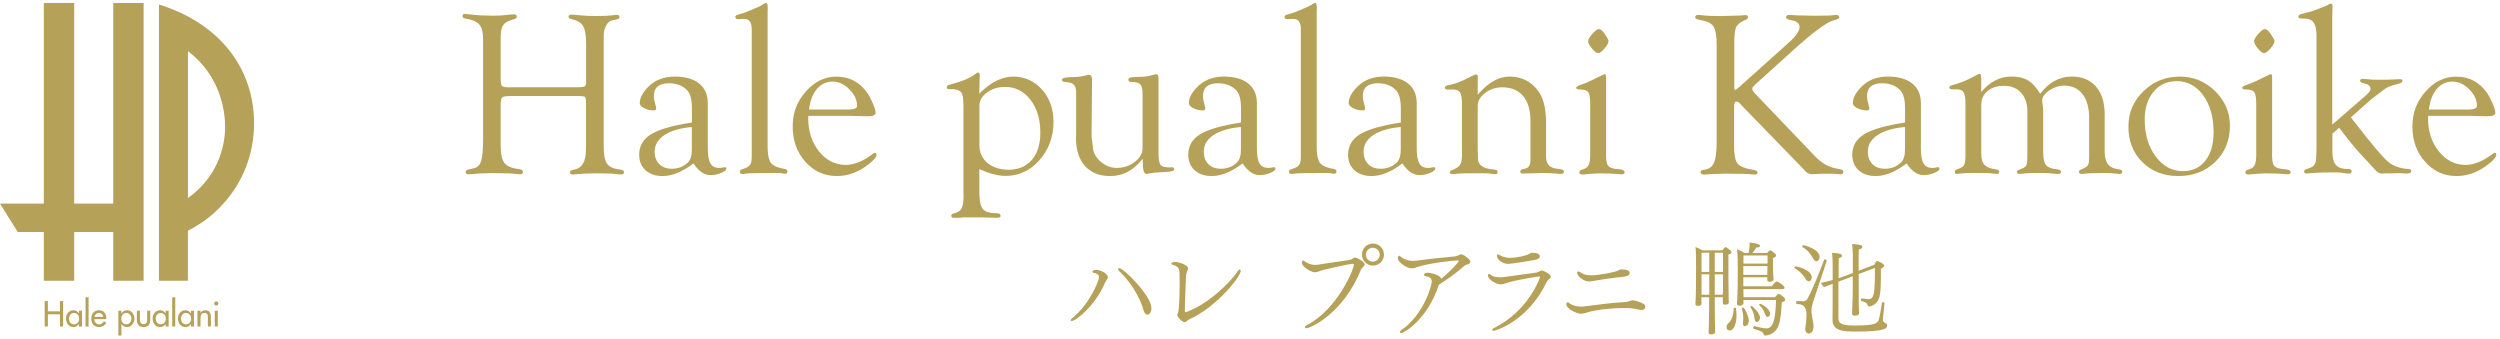 <svg width="384" height="52" viewBox="0 0 384 52" fill="none" xmlns="http://www.w3.org/2000/svg">
<g clip-path="url(#clip0_2695_8)">
<path d="M6.728 31.276V0.46H11.394V31.276H17.394V0.46H22.059V43.121H17.394V35.639H11.394V43.121H6.728V35.639H2.727L0 31.276H6.728Z" fill="#B5A158"/>
<path d="M24.42 43.121V0.693C33.885 3.638 39.022 10.619 39.022 18.934C39.022 23.669 37.292 27.939 34.406 31.171C32.214 33.65 30.132 34.751 28.863 35.445V43.121H24.42ZM28.867 30.423C33.31 27.249 34.579 22.747 34.579 19.455C34.579 17.09 33.885 11.661 28.867 7.853V30.423Z" fill="#B5A158"/>
<path d="M9.212 47.821V46.249H9.698V50.151H9.212V48.277H7.353V50.151H6.867V46.249H7.353V47.821H9.212Z" fill="#B5A158"/>
<path d="M12.594 50.151H12.128V49.774H12.118C11.93 50.047 11.642 50.236 11.295 50.236C10.556 50.236 10.14 49.621 10.14 48.926C10.14 48.232 10.576 47.657 11.28 47.657C11.637 47.657 11.925 47.846 12.118 48.133H12.128V47.732H12.594V50.151ZM12.153 48.941C12.153 48.47 11.87 48.074 11.364 48.074C10.859 48.074 10.601 48.49 10.601 48.941C10.601 49.393 10.873 49.819 11.364 49.819C11.855 49.819 12.153 49.417 12.153 48.941Z" fill="#B5A158"/>
<path d="M13.606 50.151H13.14V45.659H13.606V50.151Z" fill="#B5A158"/>
<path d="M14.488 49.016C14.493 49.432 14.77 49.819 15.216 49.819C15.573 49.819 15.762 49.636 15.94 49.348L16.332 49.571C16.104 49.993 15.683 50.236 15.207 50.236C14.468 50.236 14.017 49.675 14.017 48.961C14.017 48.247 14.413 47.657 15.197 47.657C15.98 47.657 16.332 48.227 16.332 48.946V49.021H14.488V49.016ZM15.866 48.669C15.806 48.307 15.573 48.064 15.197 48.064C14.82 48.064 14.567 48.322 14.508 48.669H15.866Z" fill="#B5A158"/>
<path d="M18.653 48.133H18.663C18.856 47.846 19.143 47.657 19.506 47.657C20.205 47.657 20.641 48.262 20.641 48.926C20.641 49.591 20.229 50.236 19.481 50.236C19.139 50.236 18.846 50.047 18.658 49.774H18.648V51.539H18.182V47.732H18.648V48.133H18.653ZM20.18 48.941C20.18 48.47 19.897 48.074 19.392 48.074C18.886 48.074 18.628 48.49 18.628 48.941C18.628 49.393 18.901 49.819 19.392 49.819C19.882 49.819 20.18 49.417 20.18 48.941Z" fill="#B5A158"/>
<path d="M21.489 47.732V49.071C21.489 49.457 21.589 49.8 22.05 49.8C22.511 49.8 22.61 49.457 22.61 49.071V47.732H23.076V49.125C23.076 49.79 22.764 50.236 22.05 50.236C21.336 50.236 21.023 49.785 21.023 49.125V47.732H21.489Z" fill="#B5A158"/>
<path d="M25.907 50.151H25.441V49.774H25.431C25.242 50.047 24.955 50.236 24.608 50.236C23.869 50.236 23.447 49.621 23.447 48.926C23.447 48.232 23.889 47.657 24.588 47.657C24.945 47.657 25.232 47.846 25.426 48.133H25.436V47.732H25.902V50.151H25.907ZM25.47 48.941C25.47 48.47 25.188 48.074 24.682 48.074C24.176 48.074 23.918 48.49 23.918 48.941C23.918 49.393 24.191 49.819 24.682 49.819C25.173 49.819 25.47 49.417 25.47 48.941Z" fill="#B5A158"/>
<path d="M26.918 50.151H26.452V45.659H26.918V50.151Z" fill="#B5A158"/>
<path d="M29.794 50.151H29.328V49.774H29.318C29.13 50.047 28.842 50.236 28.495 50.236C27.756 50.236 27.335 49.621 27.335 48.926C27.335 48.232 27.776 47.657 28.48 47.657C28.837 47.657 29.125 47.846 29.318 48.133H29.328V47.732H29.794V50.151ZM29.353 48.941C29.353 48.47 29.07 48.074 28.565 48.074C28.059 48.074 27.801 48.49 27.801 48.941C27.801 49.393 28.074 49.819 28.565 49.819C29.055 49.819 29.353 49.417 29.353 48.941Z" fill="#B5A158"/>
<path d="M30.796 48.054H30.806C30.95 47.796 31.242 47.657 31.535 47.657C32.219 47.657 32.393 48.118 32.393 48.708V50.151H31.927V48.763C31.927 48.351 31.867 48.069 31.396 48.069C30.796 48.069 30.796 48.594 30.796 49.036V50.146H30.33V47.727H30.796V48.054Z" fill="#B5A158"/>
<path d="M33.543 46.621C33.543 46.795 33.399 46.934 33.221 46.934C33.042 46.934 32.898 46.795 32.898 46.621C32.898 46.448 33.042 46.294 33.221 46.294C33.399 46.294 33.543 46.438 33.543 46.621ZM33.454 50.151H32.988V47.732H33.454V50.151Z" fill="#B5A158"/>
</g>
<g clip-path="url(#clip1_2695_8)">
<path d="M169.746 43.39C168.086 47.24 165.126 49.31 164.626 49.31C164.516 49.31 164.456 49.28 164.456 49.2C164.456 49.11 164.536 49 164.706 48.86C167.516 46.59 168.816 42.97 168.816 42.58C168.816 42.19 168.376 41.95 168.046 41.92C167.886 41.9 167.796 41.83 167.796 41.73C167.796 41.71 167.796 41.46 168.376 41.46C169.116 41.46 170.166 42.04 170.166 42.59C170.166 42.71 170.116 42.82 170.056 42.9C169.916 43.09 169.856 43.15 169.756 43.39H169.746ZM176.866 47.28C176.866 48.02 176.486 48.33 176.226 48.33C175.976 48.33 175.756 48.05 175.626 47.58C175.326 46.5 174.296 43.91 171.896 41.63C171.786 41.52 171.736 41.43 171.736 41.35C171.736 41.26 171.796 41.19 171.906 41.19C172.626 41.19 176.856 45.48 176.856 47.29L176.866 47.28Z" fill="#B5A158"/>
<path d="M182.896 48.94C182.696 49.03 182.456 49.14 182.296 49.32C182.186 49.43 182.066 49.49 181.936 49.49C181.606 49.49 180.826 48.71 180.826 48.36C180.826 48.23 180.916 48.14 180.966 48C181.196 47.04 181.196 43.66 181.196 43.46C181.196 43.01 181.196 42.55 181.176 42.13C181.176 41.22 180.986 40.92 180.216 40.7C180.086 40.67 179.916 40.62 179.916 40.51C179.916 40.34 180.186 40.23 180.496 40.23C181.186 40.23 182.486 40.76 182.486 41.2C182.486 41.28 182.456 41.36 182.426 41.44C182.226 41.85 182.176 42.24 182.156 42.65C182.096 44.58 181.986 47.18 181.986 47.68V47.74C181.986 47.8 181.986 47.86 182.016 47.91C182.036 47.94 182.066 47.96 182.096 47.96H182.126C185.356 46.85 188.806 43.62 190.136 41.63C190.226 41.47 190.356 41.41 190.436 41.41C190.516 41.41 190.576 41.47 190.576 41.6C190.576 42.46 187.016 46.99 182.886 48.95L182.896 48.94Z" fill="#B5A158"/>
<path d="M209.626 40.59C209.626 40.78 209.436 40.97 209.296 41.08C209.136 41.24 209.106 41.28 209.076 41.36C206.286 48.27 201.196 50.42 200.656 50.42C200.516 50.42 200.436 50.34 200.436 50.25C200.436 50.17 200.516 50.05 200.686 49.97C205.406 47.56 207.956 41.34 207.956 40.68C207.956 40.59 207.906 40.52 207.796 40.52C207.716 40.52 207.046 40.55 203.256 41.46C202.696 41.6 202.396 41.82 201.986 41.82C201.326 41.82 199.966 40.97 199.966 40.35C199.966 40.16 200.046 40.01 200.166 40.01C200.216 40.01 200.276 40.03 200.336 40.09C200.566 40.29 201.246 40.69 202.026 40.69C202.116 40.69 202.226 40.69 202.336 40.67C204.026 40.43 205.816 40.12 207.316 39.93C207.476 39.91 207.676 39.76 207.816 39.69C207.906 39.64 208.016 39.55 208.126 39.55C208.346 39.55 209.596 40.15 209.596 40.6L209.626 40.59ZM210.886 40.79C209.946 40.79 209.196 40.04 209.196 39.1C209.196 38.16 209.946 37.41 210.886 37.41C211.826 37.41 212.576 38.16 212.576 39.1C212.576 40.04 211.826 40.79 210.886 40.79ZM210.866 38.05C210.286 38.05 209.796 38.54 209.796 39.12C209.796 39.7 210.286 40.19 210.866 40.19C211.446 40.19 211.936 39.7 211.936 39.12C211.936 38.54 211.446 38.05 210.866 38.05Z" fill="#B5A158"/>
<path d="M225.856 40.2C225.856 40.45 225.496 40.61 225.246 40.66C225.156 40.68 225.056 40.72 224.946 40.82C223.456 42.09 222.826 42.56 221.016 43.73C221.016 43.75 220.996 43.76 220.996 43.78C219.206 49.16 215.626 51.16 215.226 51.16C215.096 51.16 215.026 51.08 215.026 50.99C215.026 50.91 215.086 50.82 215.216 50.72C218.666 48.4 219.916 43.86 219.916 43.26C219.916 42.66 219.476 42.51 219.106 42.46C218.906 42.43 218.726 42.35 218.726 42.22C218.726 41.89 219.276 41.89 219.326 41.89C219.576 41.89 221.176 42.16 221.366 42.81C222.946 41.54 224.066 40.26 224.066 40.08C224.066 40.02 223.976 40 223.846 40C223.156 40 219.426 40.45 217.826 40.97C217.526 41.06 217.246 41.22 216.866 41.22C216.036 41.22 214.706 40.26 214.706 39.65C214.706 39.49 214.796 39.27 214.936 39.27C214.966 39.27 214.996 39.29 215.026 39.32C215.496 39.76 216.206 40.07 217.046 40.07C217.206 40.07 217.376 40.05 217.546 40.04C219.706 39.74 222.246 39.51 223.516 39.38C223.716 39.36 223.816 39.3 223.936 39.26C224.066 39.2 224.276 39.06 224.426 39.06C224.846 39.08 225.856 39.87 225.856 40.19V40.2Z" fill="#B5A158"/>
<path d="M238.206 42.5C238.206 42.63 238.116 42.75 237.896 42.92C237.806 43 237.656 43.14 237.596 43.26C234.676 49.4 229.636 50.81 229.446 50.81C229.306 50.81 229.206 50.75 229.206 50.67C229.206 50.59 229.266 50.5 229.456 50.4C234.736 47.78 236.536 42.74 236.536 42.58C236.536 42.52 236.506 42.47 236.416 42.47C236.226 42.47 233.066 42.94 231.506 43.44C231.196 43.55 230.816 43.68 230.476 43.68C229.806 43.68 228.546 42.94 228.546 42.3C228.546 42.17 228.606 42.08 228.706 42.08C228.736 42.08 228.766 42.08 228.816 42.11C228.926 42.17 229.056 42.28 229.236 42.38C229.536 42.52 230.016 42.6 230.446 42.6C230.566 42.6 230.696 42.6 230.806 42.58C232.956 42.27 234.726 42.03 235.976 41.87C236.146 41.85 236.386 41.7 236.536 41.64C236.626 41.61 236.726 41.53 236.816 41.53C236.956 41.53 238.196 42.05 238.196 42.49L238.206 42.5ZM236.526 39.37C236.526 39.54 236.416 39.75 236.006 39.86C235.396 40.02 232.166 40.53 231.666 40.53C230.916 40.53 229.926 39.98 229.926 39.25C229.926 39.12 229.956 39.08 230.036 39.08C230.116 39.08 230.226 39.11 230.366 39.2C230.886 39.51 231.496 39.61 231.996 39.61C232.746 39.61 234.446 39.3 234.876 39C235.126 38.84 235.216 38.83 235.376 38.83C236.446 38.83 236.516 39.21 236.516 39.38L236.526 39.37Z" fill="#B5A158"/>
<path d="M252.716 47.11C252.716 47.11 252.716 47.61 252.156 47.61C251.936 47.61 251.636 47.55 251.296 47.47C250.986 47.39 250.526 47.31 249.226 47.31C247.796 47.31 245.166 47.56 243.866 47.97C243.476 48.09 243.176 48.19 242.846 48.19C242.216 48.19 240.586 47.45 240.586 46.72C240.586 46.56 240.676 46.42 240.806 46.42C240.836 46.42 240.866 46.44 240.916 46.47C240.996 46.52 241.056 46.6 241.246 46.71C241.706 46.96 242.296 47.1 242.856 47.1C242.986 47.1 243.106 47.1 243.236 47.08C245.466 46.8 247.526 46.5 249.726 46.39C249.886 46.37 250.116 46.3 250.276 46.25C250.406 46.2 250.606 46.13 250.746 46.13H250.776C251.266 46.13 252.316 46.54 252.566 46.76C252.656 46.85 252.726 46.98 252.726 47.12L252.716 47.11ZM250.326 41.95C250.326 42.42 249.616 42.5 248.936 42.56C248.746 42.58 247.356 42.7 244.676 43.16C244.456 43.19 244.266 43.24 244.066 43.24C243.206 43.24 242.246 42.35 242.246 41.91C242.246 41.79 242.306 41.69 242.436 41.69C242.516 41.69 242.626 41.74 242.766 41.83C243.156 42.1 243.546 42.29 244.346 42.29C245.676 42.29 248.156 41.76 248.416 41.62C248.776 41.4 248.836 41.38 249.046 41.38C250.316 41.38 250.326 41.82 250.326 41.96V41.95Z" fill="#B5A158"/>
<path d="M265.956 38.77C265.956 38.9 265.816 39.01 265.486 39.08V43.08C265.486 43.52 265.506 44.99 265.516 45.59C265.516 45.75 265.536 46.26 265.546 46.39V46.44C265.546 46.78 265.096 46.8 264.986 46.8C264.756 46.8 264.626 46.74 264.626 46.56V45.65H263.386V46.78C263.386 47.27 263.406 49.07 263.416 49.71C263.416 49.99 263.446 50.84 263.446 50.98C263.446 51.32 263.006 51.36 262.816 51.36C262.596 51.36 262.436 51.3 262.436 51.08V51.05C262.516 49.5 262.526 47.09 262.526 46.69V45.66H261.336V46.16C261.336 46.32 261.356 46.58 261.356 46.65C261.356 46.95 260.936 46.98 260.796 46.98C260.576 46.98 260.416 46.9 260.416 46.71V46.69C260.466 46.27 260.496 44.65 260.496 44.15C260.496 43.9 260.516 41.05 260.516 40.97C260.516 39.94 260.516 38.57 260.426 37.96C260.766 38.05 261.206 38.29 261.496 38.45H264.536C264.616 38.34 264.916 37.95 265.056 37.95C265.086 37.95 265.116 37.97 265.166 38C265.166 38 265.966 38.47 265.966 38.78L265.956 38.77ZM262.546 38.82H261.356V41.77H262.546V38.82ZM262.546 42.14H261.356V45.27H262.546V42.14ZM264.656 38.82H263.386V41.77H264.656V38.82ZM263.386 42.14V45.27H264.636C264.636 44.58 264.656 43.67 264.656 43.53V42.14H263.386ZM266.726 48.44C266.726 49.76 266.316 50.76 265.696 50.76C265.536 50.76 265.196 50.7 265.196 50.23C265.196 50 265.306 49.81 265.466 49.67C266.096 49.11 266.276 48.18 266.296 47.37C266.296 47.29 266.376 47.26 266.466 47.26C266.546 47.26 266.636 47.29 266.636 47.35C266.696 47.71 266.726 48.09 266.726 48.45V48.44ZM274.206 46.04C274.206 46.21 274.036 46.35 273.686 46.42C273.626 47.42 273.546 48.99 273.216 49.91C272.656 51.52 271.166 51.54 271.146 51.54C271.006 51.54 270.946 51.49 270.906 51.38C270.796 50.96 270.526 50.85 269.416 50.52C269.336 50.49 269.306 50.43 269.306 50.35C269.306 50.22 269.386 50.1 269.476 50.1H269.506C270.026 50.24 270.856 50.44 271.326 50.44C272.536 50.44 272.726 48.43 272.796 46.08H267.786L267.806 46.49C267.806 46.55 267.806 46.96 267.166 46.96C266.896 46.96 266.806 46.8 266.806 46.63V46.55C266.826 46.32 266.856 45.86 266.856 45.7C266.876 45.45 266.886 44.73 266.906 43.99C266.906 43.47 266.926 41.75 266.926 41.36C266.926 41.27 266.906 40.12 266.906 40.01C266.886 39.43 266.906 38.87 266.796 38.3C267.126 38.38 267.576 38.63 267.926 38.85H268.586C268.746 38.14 268.746 37.44 268.746 37.44C268.746 37.38 268.746 37.3 268.726 37.24C270.156 37.41 270.356 37.63 270.356 37.77C270.356 37.9 270.186 38.01 269.886 38.01H269.776C269.576 38.37 269.366 38.62 269.166 38.86H271.426C271.706 38.53 271.806 38.45 271.896 38.45C272.056 38.45 272.816 38.97 272.816 39.25C272.816 39.44 272.576 39.56 272.326 39.63V41.02C272.326 41.83 272.416 42.88 272.416 42.88V42.9C272.416 42.96 272.396 43.28 271.786 43.28C271.566 43.28 271.456 43.19 271.456 43.01V42.59H267.776V43.97H272.136C272.686 43.3 272.806 43.23 272.906 43.23C273.066 43.23 274.116 43.86 274.116 44.19C274.116 44.3 274.026 44.41 273.786 44.41H267.786L267.806 45.65H272.636C272.726 45.54 273.126 45.1 273.196 45.1C273.266 45.1 274.216 45.68 274.216 46.04H274.206ZM268.026 50.1C267.806 50.1 267.716 49.93 267.716 49.69V49.6C267.746 49.35 267.766 49.1 267.766 48.86C267.766 48.36 267.686 47.9 267.546 47.39V47.37C267.546 47.29 267.636 47.24 267.736 47.24C268.006 47.24 268.626 48.68 268.626 49.31C268.626 49.54 268.426 50.09 268.036 50.09L268.026 50.1ZM267.776 40.87V42.22H271.456C271.456 41.97 271.476 41.69 271.476 41.47V40.87H267.776ZM267.796 39.24V40.49H271.496V39.24H267.796ZM270.336 48.8C270.336 49.16 270.086 49.46 269.846 49.46C269.656 49.46 269.546 49.27 269.516 49.02C269.426 48.27 269.246 47.73 268.876 47.19C268.856 47.17 268.856 47.16 268.856 47.14C268.856 47.06 268.946 46.98 269.046 46.98C269.106 46.98 270.326 48 270.326 48.8H270.336ZM271.886 48.16C271.886 48.55 271.646 48.68 271.506 48.68C271.366 48.68 271.236 48.55 271.176 48.37C270.936 47.73 270.686 47.3 270.236 46.88C270.216 46.86 270.206 46.85 270.206 46.82C270.206 46.76 270.316 46.66 270.406 46.66C270.456 46.66 271.876 47.38 271.876 48.16H271.886Z" fill="#B5A158"/>
<path d="M278.276 42.55C278.276 43.08 277.976 43.21 277.826 43.21C277.676 43.21 277.496 43.1 277.366 42.88C277.036 42.32 276.486 41.66 275.686 41.22C275.636 41.19 275.626 41.16 275.626 41.13C275.626 41.02 275.746 40.91 275.866 40.91C275.986 40.91 278.276 41.44 278.276 42.55ZM278.846 45.31C278.246 47.1 278.246 47.3 278.246 47.64C278.246 47.81 278.246 47.98 278.276 48.2C278.336 48.69 278.446 49.17 278.526 49.67C278.546 49.81 278.556 49.95 278.556 50.11C278.556 51.16 277.926 51.24 277.816 51.24C277.516 51.24 277.286 50.94 277.286 50.53C277.286 50.47 277.286 50.42 277.306 50.36C277.366 49.92 277.476 49.07 277.476 48.39V48.27C277.476 46.95 276.766 46.7 276.016 46.7C275.936 46.7 275.876 46.57 275.876 46.46C275.876 46.35 275.926 46.24 276.036 46.24H276.056C276.396 46.26 276.686 46.27 277.026 46.27C277.276 46.27 277.496 46.13 277.606 45.93C278.126 45.04 279.266 42.42 280.176 39.93C280.206 39.87 280.256 39.84 280.316 39.84C280.446 39.84 280.586 39.93 280.586 40.06C280.586 40.06 279.426 43.62 278.846 45.31ZM279.486 39.46C279.486 39.87 279.246 40.13 279.016 40.13C278.846 40.13 278.656 40.01 278.496 39.71C278.086 38.96 277.646 38.42 276.886 37.97C276.836 37.94 276.826 37.91 276.826 37.88C276.826 37.77 276.946 37.66 277.056 37.66C277.076 37.66 279.486 38.24 279.486 39.46ZM285.096 50.93C283.046 50.93 281.476 50.82 281.476 49.11V49.03C281.496 48.62 281.496 45.83 281.496 43.59C280.976 43.78 280.496 43.95 280.166 44.09C279.976 43.93 279.756 43.64 279.706 43.45C280.256 43.34 280.886 43.18 281.496 43.01V40.64C281.496 40.06 281.466 39.23 281.386 38.84C282.306 38.87 282.936 38.97 282.936 39.3C282.936 39.42 282.776 39.57 282.436 39.64C282.416 39.8 282.416 41.13 282.416 42.73C282.836 42.59 283.216 42.46 283.496 42.35L284.596 41.93V39.28C284.596 39.14 284.576 38.1 284.476 37.48C285.646 37.57 286.056 37.61 286.056 37.94C286.056 38.1 285.866 38.25 285.506 38.33C285.486 38.53 285.486 40.1 285.486 41.59L287.886 40.67C287.996 40.5 288.086 40.28 288.216 40.14C288.246 40.09 288.276 40.08 288.306 40.08C288.416 40.08 289.406 40.49 289.406 40.8C289.406 40.96 289.246 41.11 288.906 41.26C288.906 44.17 288.886 44.66 288.686 45.58C288.466 46.62 287.526 47.07 287.086 47.07C286.966 47.07 286.916 46.99 286.866 46.85C286.736 46.51 286.536 46.43 285.906 46.22C285.856 46.2 285.826 46.14 285.826 46.06C285.826 45.95 285.876 45.82 285.966 45.82H285.986C286.836 45.96 286.876 45.96 286.926 45.96H286.956C287.896 45.96 287.986 45.1 287.986 41.15L285.496 42.09V44.38C285.496 46.61 285.516 47.03 285.516 47.15C285.516 47.31 285.546 47.89 285.546 48.07C285.546 48.38 285.296 48.49 284.886 48.49C284.636 48.49 284.476 48.38 284.476 48.15C284.476 48.1 284.506 47.44 284.506 47.34C284.556 46.38 284.586 44.85 284.586 44.33V42.43L283.596 42.81C283.286 42.94 282.846 43.09 282.386 43.25V48.87C282.386 49.78 282.986 50 285.086 50C287.746 50 288.366 49.69 288.546 49.2C288.776 48.57 288.966 47.08 289.066 46.52C289.086 46.44 289.156 46.4 289.236 46.4C289.346 46.4 289.456 46.46 289.456 46.57V46.59C289.226 48.81 289.206 49.08 289.206 49.13C289.206 49.29 289.286 49.44 289.406 49.51C289.716 49.67 289.866 49.75 289.866 50.01C289.866 50.43 289.536 50.93 285.086 50.93H285.096Z" fill="#B5A158"/>
<path d="M78.406 13.4H88.826C89.346 13.4 89.676 13.35 89.816 13.26C89.956 13.17 90.026 12.95 90.026 12.62V6.58C90.026 5.36 89.866 4.5 89.556 3.99C89.246 3.48 88.666 3.13 87.836 2.95C87.486 2.88 87.316 2.74 87.326 2.54C87.336 2.34 87.486 2.25 87.766 2.25C88.016 2.25 88.416 2.28 88.966 2.34C89.746 2.42 90.566 2.46 91.436 2.46C92.696 2.46 93.576 2.42 94.086 2.35C94.406 2.3 94.626 2.28 94.736 2.28C95.016 2.28 95.156 2.4 95.156 2.62C95.156 2.8 95.016 2.92 94.736 2.98L94.016 3.14C93.646 3.21 93.346 3.47 93.096 3.93C92.846 4.38 92.726 4.9 92.726 5.49V22.56C92.726 23.82 92.906 24.69 93.256 25.17C93.606 25.65 94.286 25.95 95.286 26.05C95.646 26.1 95.836 26.21 95.846 26.39C95.866 26.67 95.706 26.8 95.356 26.8C95.116 26.8 94.816 26.77 94.436 26.71C94.156 26.66 93.566 26.64 92.666 26.64L91.356 26.62L90.036 26.66C89.826 26.66 89.546 26.68 89.186 26.71C88.456 26.77 88.046 26.8 87.966 26.8C87.676 26.81 87.526 26.7 87.546 26.46C87.556 26.25 87.756 26.12 88.146 26.06C89.386 25.85 89.996 24.84 89.996 23.04L90.016 22.35V15.86C90.016 15.31 89.966 14.98 89.856 14.89C89.746 14.8 89.396 14.75 88.796 14.75H78.406C77.736 14.75 77.316 14.82 77.156 14.95C76.996 15.09 76.906 15.43 76.906 15.98V22.46C76.906 23.68 77.096 24.54 77.486 25.04C77.876 25.53 78.596 25.84 79.656 25.96C80.096 26.01 80.316 26.16 80.326 26.41C80.336 26.65 80.166 26.77 79.816 26.77C79.666 26.77 79.376 26.74 78.946 26.69C78.626 26.64 77.926 26.61 76.826 26.61L75.346 26.59L74.186 26.63C73.896 26.63 73.526 26.65 73.076 26.69C72.466 26.74 72.096 26.77 71.966 26.77C71.676 26.77 71.526 26.66 71.526 26.44C71.526 26.23 71.676 26.1 71.986 26.03L72.866 25.82C73.386 25.7 73.736 25.31 73.926 24.65C74.116 23.99 74.206 22.83 74.206 21.18V6.01C74.206 4.98 74.016 4.24 73.626 3.78C73.236 3.32 72.546 3.01 71.546 2.86C71.206 2.81 71.036 2.69 71.036 2.48C71.036 2.24 71.186 2.12 71.496 2.14C71.716 2.15 72.076 2.19 72.556 2.25C73.476 2.36 74.556 2.41 75.786 2.41C76.626 2.41 77.406 2.36 78.136 2.27C78.456 2.22 78.696 2.2 78.876 2.2C79.216 2.2 79.386 2.32 79.386 2.56C79.386 2.74 79.226 2.88 78.906 2.96C78.116 3.16 77.586 3.45 77.316 3.82C77.046 4.19 76.906 4.82 76.906 5.69V12.02C76.906 12.69 76.976 13.09 77.106 13.22C77.236 13.35 77.676 13.42 78.406 13.42V13.4Z" fill="#B5A158"/>
<path d="M106.276 18.81V16.63C106.276 15.28 106.026 14.35 105.516 13.84C104.836 13.14 103.916 12.79 102.766 12.79C101.216 12.79 100.436 13.44 100.436 14.75C100.436 15.13 100.516 15.58 100.666 16.08C100.736 16.29 100.776 16.48 100.786 16.64C100.796 16.85 100.676 16.96 100.436 16.96C99.886 16.96 99.386 16.84 98.936 16.61C98.486 16.37 98.266 16.12 98.266 15.83C98.266 15.1 98.656 14.32 99.446 13.47C100.506 12.33 101.916 11.76 103.666 11.76C105.266 11.76 106.506 12.12 107.396 12.83C108.276 13.54 108.716 14.54 108.716 15.84V22.75C108.716 23.84 108.846 24.62 109.116 25.09C109.376 25.55 109.826 25.79 110.446 25.79C110.626 25.79 110.766 25.79 110.866 25.76C111.076 25.71 111.216 25.68 111.286 25.68C111.486 25.67 111.576 25.75 111.566 25.93C111.556 26.14 111.276 26.36 110.736 26.57C110.196 26.79 109.666 26.9 109.146 26.9C108.176 26.9 107.306 26.3 106.526 25.1C104.826 26.39 103.246 27.04 101.786 27.04C100.686 27.04 99.806 26.74 99.156 26.15C98.506 25.56 98.176 24.76 98.176 23.76C98.176 22.41 98.796 21.36 100.026 20.61C101.256 19.86 103.346 19.27 106.276 18.82V18.81ZM106.276 19.51C104.446 19.67 103.036 20.09 102.046 20.75C101.056 21.41 100.556 22.26 100.556 23.29C100.556 24.1 100.796 24.74 101.266 25.21C101.736 25.68 102.376 25.92 103.186 25.92C104.166 25.92 104.996 25.6 105.656 24.96C106.066 24.55 106.266 23.9 106.266 23.01V19.51H106.276Z" fill="#B5A158"/>
<path d="M117.906 1.79V22.52C117.906 23.49 118.016 24.23 118.246 24.75C118.506 25.34 119.236 25.73 120.436 25.93C120.766 25.99 120.936 26.11 120.946 26.29C120.956 26.55 120.836 26.69 120.576 26.69C120.466 26.69 120.316 26.67 120.116 26.62C119.936 26.58 119.676 26.57 119.316 26.57L117.776 26.59H116.856C115.736 26.59 115.046 26.61 114.786 26.64C114.406 26.7 114.186 26.73 114.116 26.73C113.806 26.73 113.646 26.61 113.636 26.38C113.626 26.18 113.786 26.04 114.126 25.95C114.656 25.8 115.016 25.59 115.196 25.34C115.376 25.09 115.466 24.68 115.466 24.11V4.52C115.466 3.44 115.086 2.9 114.336 2.9L113.456 2.94C113.336 2.94 113.236 2.93 113.156 2.9C113.016 2.84 112.946 2.74 112.946 2.61C112.946 2.44 113.096 2.31 113.406 2.23C113.806 2.14 114.176 2.02 114.506 1.89L115.586 1.45C116.416 1.12 116.986 0.84 117.306 0.6C117.446 0.51 117.566 0.46 117.656 0.46C117.836 0.45 117.926 0.71 117.926 1.24L117.906 1.79Z" fill="#B5A158"/>
<path d="M124.166 17.799L124.146 18.189C124.146 20.2 124.706 21.89 125.816 23.27C126.926 24.64 128.296 25.329 129.926 25.329C131.206 25.329 132.606 24.75 134.116 23.599C134.206 23.529 134.296 23.489 134.386 23.48C134.546 23.47 134.636 23.559 134.636 23.759C134.636 24.11 134.226 24.61 133.396 25.25C131.866 26.439 130.246 27.04 128.536 27.04C126.616 27.04 125.006 26.309 123.706 24.849C122.406 23.39 121.756 21.59 121.756 19.439C121.756 17.29 122.426 15.6 123.766 14.069C125.106 12.54 126.676 11.77 128.476 11.77C130.446 11.77 132.016 12.589 133.186 14.229C133.466 14.63 133.756 15.169 134.056 15.85C134.346 16.529 134.496 17.009 134.496 17.279C134.496 17.669 134.116 17.86 133.346 17.86L132.036 17.84L130.836 17.799H124.146H124.166ZM124.266 16.829H130.256C131.186 16.829 131.646 16.64 131.646 16.27C131.646 15.35 131.246 14.499 130.456 13.71C129.666 12.919 128.796 12.53 127.866 12.53C126.936 12.53 126.096 12.919 125.456 13.69C124.816 14.46 124.416 15.509 124.266 16.84V16.829Z" fill="#B5A158"/>
<path d="M150.436 14.37C152.176 12.63 153.906 11.76 155.626 11.76C157.346 11.76 158.866 12.43 160.046 13.75C161.226 15.08 161.816 16.74 161.816 18.72C161.816 21.01 161.096 22.97 159.666 24.59C158.226 26.21 156.496 27.02 154.456 27.02C153.316 27.02 151.976 26.67 150.426 25.98V29.53C150.426 30.82 150.606 31.69 150.976 32.12C151.336 32.55 152.066 32.76 153.146 32.76C153.506 32.76 153.696 32.89 153.696 33.14C153.696 33.35 153.526 33.45 153.206 33.45L152.306 33.43L150.626 33.39H148.026L147.336 33.45H146.506L146.276 33.43C146.166 33.38 146.116 33.28 146.116 33.14C146.116 32.95 146.266 32.82 146.576 32.76C147.116 32.65 147.486 32.4 147.696 32.01C147.906 31.62 148.006 30.97 148.006 30.06L147.986 29.39V16.21L147.946 15.47C147.946 14.8 147.816 14.34 147.546 14.08C147.276 13.82 146.796 13.69 146.086 13.69H145.786C145.676 13.69 145.596 13.68 145.536 13.65C145.456 13.6 145.416 13.52 145.416 13.41C145.416 13.22 145.566 13.08 145.856 13.01C147.826 12.49 149.166 11.93 149.896 11.31C150.036 11.19 150.146 11.13 150.216 11.13C150.406 11.13 150.496 11.3 150.496 11.62L150.476 11.96L150.406 14.34L150.436 14.37ZM150.436 16.25V22.27C150.436 23.42 150.846 24.34 151.666 25.03C152.486 25.72 153.586 26.07 154.946 26.07C156.446 26.07 157.636 25.56 158.496 24.55C159.356 23.54 159.796 22.16 159.796 20.41C159.796 18.33 159.286 16.63 158.276 15.32C157.266 14.01 155.966 13.35 154.366 13.35C153.296 13.35 152.376 13.64 151.596 14.21C150.816 14.78 150.436 15.46 150.436 16.25Z" fill="#B5A158"/>
<path d="M175.506 24.39C174.136 26.16 172.476 27.04 170.526 27.04C168.876 27.04 167.596 26.53 166.666 25.51C165.746 24.49 165.276 23.07 165.276 21.25L165.296 20.08V14.24C165.296 13.64 165.176 13.22 164.926 12.99C164.676 12.75 164.216 12.62 163.546 12.58C163.256 12.56 163.106 12.44 163.126 12.22C163.136 12.01 163.496 11.89 164.216 11.86L165.556 11.81C165.846 11.79 166.286 11.7 166.876 11.56C167.036 11.51 167.166 11.49 167.266 11.49C167.586 11.49 167.736 11.77 167.736 12.32V12.58L167.666 20.47V21.04L167.946 23.18C168.196 23.93 168.656 24.56 169.326 25.05C169.996 25.54 170.726 25.79 171.516 25.79C172.556 25.79 173.476 25.49 174.286 24.88C175.096 24.27 175.496 23.57 175.496 22.79V14.35C175.496 13.68 175.386 13.22 175.156 12.97C174.926 12.72 174.496 12.6 173.876 12.6C173.496 12.6 173.316 12.49 173.316 12.27C173.316 12.01 173.526 11.87 173.956 11.86L174.536 11.82L175.776 11.77C176.176 11.75 176.636 11.65 177.156 11.49C177.316 11.44 177.466 11.41 177.576 11.4C177.826 11.39 177.946 11.6 177.946 12.03V23.49C177.946 24.4 178.046 24.99 178.236 25.28C178.426 25.57 178.826 25.71 179.426 25.71H179.706L179.956 25.69C180.216 25.69 180.346 25.78 180.366 25.96C180.376 26.21 180.036 26.36 179.346 26.39L178.236 26.46C177.466 26.5 176.976 26.54 176.756 26.6C176.476 26.67 176.256 26.71 176.106 26.71C175.726 26.71 175.536 26.16 175.536 25.05L175.516 24.37L175.506 24.39Z" fill="#B5A158"/>
<path d="M190.617 18.81V16.63C190.617 15.28 190.367 14.35 189.857 13.84C189.177 13.14 188.257 12.79 187.107 12.79C185.557 12.79 184.777 13.44 184.777 14.75C184.777 15.13 184.857 15.58 185.007 16.08C185.077 16.29 185.117 16.48 185.127 16.64C185.137 16.85 185.017 16.96 184.777 16.96C184.227 16.96 183.727 16.84 183.277 16.61C182.827 16.37 182.607 16.12 182.607 15.83C182.607 15.1 182.997 14.32 183.787 13.47C184.847 12.33 186.257 11.76 188.007 11.76C189.607 11.76 190.847 12.12 191.737 12.83C192.617 13.54 193.057 14.54 193.057 15.84V22.75C193.057 23.84 193.187 24.62 193.457 25.09C193.717 25.55 194.167 25.79 194.787 25.79C194.967 25.79 195.107 25.79 195.207 25.76C195.417 25.71 195.557 25.68 195.627 25.68C195.827 25.67 195.917 25.75 195.907 25.93C195.897 26.14 195.617 26.36 195.077 26.57C194.537 26.79 194.007 26.9 193.487 26.9C192.517 26.9 191.647 26.3 190.867 25.1C189.167 26.39 187.587 27.04 186.127 27.04C185.027 27.04 184.147 26.74 183.497 26.15C182.847 25.56 182.517 24.76 182.517 23.76C182.517 22.41 183.137 21.36 184.367 20.61C185.597 19.86 187.687 19.27 190.617 18.82V18.81ZM190.617 19.51C188.787 19.67 187.377 20.09 186.387 20.75C185.397 21.41 184.897 22.26 184.897 23.29C184.897 24.1 185.137 24.74 185.607 25.21C186.077 25.68 186.717 25.92 187.527 25.92C188.507 25.92 189.337 25.6 189.997 24.96C190.407 24.55 190.607 23.9 190.607 23.01V19.51H190.617Z" fill="#B5A158"/>
<path d="M202.246 1.79V22.52C202.246 23.49 202.356 24.23 202.586 24.75C202.846 25.34 203.576 25.73 204.776 25.93C205.106 25.99 205.276 26.11 205.286 26.29C205.296 26.55 205.176 26.69 204.916 26.69C204.806 26.69 204.656 26.67 204.456 26.62C204.276 26.58 204.016 26.57 203.656 26.57L202.116 26.59H201.196C200.076 26.59 199.386 26.61 199.126 26.64C198.746 26.7 198.526 26.73 198.456 26.73C198.146 26.73 197.986 26.61 197.976 26.38C197.966 26.18 198.126 26.04 198.466 25.95C198.996 25.8 199.356 25.59 199.536 25.34C199.716 25.09 199.806 24.68 199.806 24.11V4.52C199.806 3.44 199.426 2.9 198.676 2.9L197.796 2.94C197.676 2.94 197.576 2.93 197.496 2.9C197.356 2.84 197.286 2.74 197.286 2.61C197.286 2.44 197.436 2.31 197.746 2.23C198.146 2.14 198.516 2.02 198.846 1.89L199.926 1.45C200.756 1.12 201.326 0.84 201.646 0.6C201.786 0.51 201.906 0.46 201.996 0.46C202.176 0.45 202.266 0.71 202.266 1.24L202.246 1.79Z" fill="#B5A158"/>
<path d="M215.166 18.81V16.63C215.166 15.28 214.916 14.35 214.406 13.84C213.726 13.14 212.806 12.79 211.656 12.79C210.106 12.79 209.326 13.44 209.326 14.75C209.326 15.13 209.406 15.58 209.556 16.08C209.626 16.29 209.666 16.48 209.676 16.64C209.686 16.85 209.566 16.96 209.326 16.96C208.776 16.96 208.276 16.84 207.826 16.61C207.376 16.37 207.156 16.12 207.156 15.83C207.156 15.1 207.546 14.32 208.336 13.47C209.396 12.33 210.806 11.76 212.556 11.76C214.156 11.76 215.396 12.12 216.286 12.83C217.166 13.54 217.606 14.54 217.606 15.84V22.75C217.606 23.84 217.736 24.62 218.006 25.09C218.266 25.55 218.716 25.79 219.336 25.79C219.516 25.79 219.656 25.79 219.756 25.76C219.966 25.71 220.106 25.68 220.176 25.68C220.376 25.67 220.466 25.75 220.456 25.93C220.446 26.14 220.166 26.36 219.626 26.57C219.086 26.79 218.556 26.9 218.036 26.9C217.066 26.9 216.196 26.3 215.416 25.1C213.716 26.39 212.136 27.04 210.676 27.04C209.576 27.04 208.696 26.74 208.046 26.15C207.396 25.56 207.066 24.76 207.066 23.76C207.066 22.41 207.686 21.36 208.916 20.61C210.146 19.86 212.236 19.27 215.166 18.82V18.81ZM215.166 19.51C213.336 19.67 211.926 20.09 210.936 20.75C209.946 21.41 209.446 22.26 209.446 23.29C209.446 24.1 209.686 24.74 210.156 25.21C210.626 25.68 211.266 25.92 212.076 25.92C213.056 25.92 213.886 25.6 214.546 24.96C214.956 24.55 215.156 23.9 215.156 23.01V19.51H215.166Z" fill="#B5A158"/>
<path d="M226.966 14.57C228.546 12.7 230.176 11.76 231.876 11.76C233.756 11.76 235.246 12.53 236.346 14.08C237.096 15.14 237.476 16.75 237.476 18.92V23.15L237.456 23.68L237.506 24.53C237.636 25.31 238.126 25.76 238.986 25.89L239.726 26C240.046 26.05 240.206 26.16 240.226 26.34C240.236 26.59 240.046 26.72 239.646 26.72C239.516 26.72 239.286 26.7 238.956 26.66C238.566 26.61 237.856 26.58 236.806 26.58L235.066 26.63H234.396L233.886 26.67L233.636 26.62C233.556 26.57 233.516 26.48 233.516 26.35C233.516 26.17 233.626 26.05 233.836 26.01L234.366 25.87C234.836 25.75 235.076 25.33 235.076 24.6V18.52C235.076 16.89 234.696 15.63 233.946 14.74C233.186 13.85 232.116 13.41 230.726 13.41C229.746 13.41 228.876 13.7 228.116 14.28C227.356 14.86 226.976 15.52 226.976 16.26V23L226.996 23.53L227.016 24.41C227.076 25.4 227.896 25.94 229.466 26.04C229.856 26.08 230.046 26.2 230.046 26.42C230.046 26.64 229.916 26.75 229.636 26.75C229.436 26.75 229.136 26.72 228.736 26.65C228.516 26.62 227.956 26.61 227.076 26.61C225.206 26.61 224.086 26.64 223.726 26.69C223.366 26.73 223.126 26.75 223.016 26.75C222.796 26.75 222.686 26.65 222.696 26.46C222.706 26.32 222.816 26.2 223.036 26.12C223.636 25.91 224.036 25.65 224.246 25.34C224.456 25.03 224.556 24.54 224.556 23.86V15.89C224.556 15.06 224.456 14.49 224.256 14.19C224.056 13.89 223.676 13.74 223.126 13.74L222.366 13.76C222.256 13.76 222.166 13.74 222.086 13.69C221.976 13.64 221.926 13.56 221.926 13.44C221.926 13.27 222.076 13.16 222.386 13.1C223.176 12.96 223.936 12.72 224.666 12.38L225.606 11.92C225.966 11.74 226.196 11.63 226.296 11.58C226.456 11.49 226.606 11.44 226.716 11.44C226.926 11.44 227.026 11.61 226.996 11.95C226.986 12.14 226.976 12.36 226.976 12.62V14.62L226.966 14.57Z" fill="#B5A158"/>
<path d="M246.686 23.71C246.686 24.55 246.776 25.11 246.956 25.39C247.136 25.67 247.526 25.86 248.116 25.94L248.926 26.03C249.346 26.09 249.556 26.24 249.546 26.48C249.536 26.68 249.376 26.77 249.066 26.77C248.866 26.77 248.486 26.74 247.916 26.69C247.596 26.66 247.186 26.65 246.676 26.65L245.546 26.63L244.256 26.7C244.016 26.71 243.836 26.73 243.706 26.75C243.396 26.79 243.186 26.8 243.066 26.8C242.746 26.8 242.586 26.69 242.586 26.47C242.586 26.29 242.696 26.16 242.906 26.09L243.246 25.98C243.626 25.85 243.886 25.63 244.036 25.31C244.186 24.99 244.256 24.48 244.256 23.78V16.09C244.256 15.11 244.166 14.48 243.976 14.19C243.786 13.9 243.386 13.75 242.756 13.75C242.306 13.75 242.086 13.66 242.106 13.47C242.116 13.31 242.416 13.14 243.006 12.95C243.666 12.73 244.506 12.35 245.526 11.82L246.466 11.38C246.616 11.39 246.696 11.53 246.696 11.8V23.7L246.686 23.71ZM245.586 4.47C245.866 4.47 246.156 4.71 246.456 5.18L246.886 5.85C247.006 6.02 247.066 6.16 247.066 6.29C247.076 6.56 246.876 6.94 246.466 7.43C246.046 7.92 245.716 8.16 245.466 8.16C245.226 8.16 244.916 7.92 244.526 7.45C244.136 6.98 243.936 6.6 243.936 6.33C243.936 6.06 244.156 5.68 244.586 5.2C245.016 4.71 245.356 4.47 245.586 4.47Z" fill="#B5A158"/>
<path d="M266.356 16V22.46C266.356 23.81 266.536 24.71 266.906 25.14C267.266 25.58 268.106 25.9 269.416 26.11C269.756 26.17 269.936 26.29 269.946 26.48C269.956 26.72 269.816 26.83 269.526 26.81C269.356 26.8 269.046 26.77 268.576 26.74C268.186 26.7 267.486 26.69 266.476 26.69L265.066 26.669L263.816 26.71C263.316 26.71 262.996 26.71 262.846 26.73C262.226 26.79 261.866 26.82 261.786 26.82C261.396 26.82 261.206 26.68 261.206 26.41C261.206 26.23 261.376 26.12 261.716 26.08C262.446 26.01 262.956 25.66 263.246 25.04C263.536 24.42 263.676 23.37 263.676 21.89V6.84C263.676 5.58 263.536 4.7 263.266 4.19C262.996 3.69 262.476 3.36 261.716 3.19L260.846 3.01C260.536 2.94 260.386 2.82 260.386 2.65C260.386 2.41 260.546 2.29 260.866 2.29C261.046 2.29 261.256 2.31 261.506 2.35C262.106 2.43 263.046 2.47 264.336 2.47L264.986 2.45L266.306 2.41C266.656 2.41 266.966 2.41 267.226 2.39C267.696 2.34 267.976 2.32 268.076 2.32C268.356 2.31 268.496 2.42 268.496 2.65C268.496 2.81 268.356 2.95 268.076 3.06C267.336 3.38 266.866 3.74 266.676 4.15C266.486 4.56 266.386 5.36 266.386 6.56V13.45C266.386 13.7 266.436 13.82 266.546 13.82L266.826 13.63L267.086 13.42L274.666 6.63C275.836 5.6 276.416 4.77 276.416 4.14C276.416 3.6 275.996 3.25 275.146 3.1C274.606 3.02 274.336 2.87 274.336 2.65C274.336 2.41 274.516 2.29 274.886 2.29C274.996 2.29 275.156 2.29 275.366 2.32C275.866 2.36 276.416 2.38 277.026 2.38L278.656 2.42L279.986 2.4C280.726 2.4 281.216 2.38 281.456 2.35C281.726 2.31 281.906 2.29 282.006 2.29C282.326 2.29 282.496 2.41 282.516 2.64C282.526 2.82 282.246 2.99 281.666 3.12C280.606 3.39 278.576 4.88 275.576 7.58L269.536 13.04C269.276 13.28 269.146 13.46 269.136 13.61C269.126 13.79 269.266 14.03 269.556 14.35L278.756 23.97C279.736 25 280.796 25.63 281.956 25.86L282.736 26.02C283.006 26.08 283.146 26.19 283.146 26.37C283.146 26.66 282.966 26.79 282.596 26.77C282.486 26.77 282.346 26.76 282.176 26.73C281.956 26.69 281.446 26.68 280.666 26.68C279.966 26.68 279.456 26.69 279.136 26.72C278.786 26.74 278.516 26.76 278.326 26.76C277.926 26.76 277.576 26.6 277.286 26.28L276.986 25.94L267.506 16.18L267.156 15.79C267.016 15.66 266.876 15.6 266.736 15.6C266.526 15.6 266.416 15.74 266.416 16.01L266.356 16Z" fill="#B5A158"/>
<path d="M292.616 18.81V16.63C292.616 15.28 292.366 14.35 291.856 13.84C291.176 13.14 290.256 12.79 289.106 12.79C287.556 12.79 286.776 13.44 286.776 14.75C286.776 15.13 286.856 15.58 287.006 16.08C287.076 16.29 287.116 16.48 287.126 16.64C287.136 16.85 287.016 16.96 286.776 16.96C286.226 16.96 285.726 16.84 285.276 16.61C284.826 16.37 284.596 16.12 284.596 15.83C284.596 15.1 284.986 14.32 285.776 13.47C286.836 12.33 288.246 11.76 289.996 11.76C291.596 11.76 292.836 12.12 293.726 12.83C294.606 13.54 295.046 14.54 295.046 15.84V22.75C295.046 23.84 295.176 24.62 295.446 25.09C295.706 25.55 296.156 25.79 296.776 25.79C296.956 25.79 297.096 25.79 297.196 25.76C297.406 25.71 297.546 25.68 297.616 25.68C297.816 25.67 297.906 25.75 297.896 25.93C297.886 26.14 297.606 26.36 297.066 26.57C296.526 26.79 295.996 26.9 295.476 26.9C294.506 26.9 293.636 26.3 292.856 25.1C291.156 26.39 289.576 27.04 288.116 27.04C287.016 27.04 286.136 26.74 285.486 26.15C284.836 25.56 284.506 24.76 284.506 23.76C284.506 22.41 285.126 21.36 286.356 20.61C287.586 19.86 289.676 19.27 292.606 18.82L292.616 18.81ZM292.616 19.51C290.786 19.67 289.376 20.09 288.386 20.75C287.396 21.41 286.896 22.26 286.896 23.29C286.896 24.1 287.136 24.74 287.606 25.21C288.076 25.68 288.726 25.92 289.526 25.92C290.506 25.92 291.336 25.6 291.996 24.96C292.406 24.55 292.606 23.9 292.606 23.01V19.51H292.616Z" fill="#B5A158"/>
<path d="M304.316 14.14C305.636 12.55 307.186 11.76 308.976 11.76C310.016 11.76 310.856 11.96 311.516 12.36C312.176 12.76 312.796 13.44 313.366 14.41C314.716 12.64 316.326 11.76 318.206 11.76C319.806 11.76 321.046 12.27 321.936 13.29C322.826 14.31 323.276 15.73 323.276 17.55V23.24C323.276 24.15 323.456 24.82 323.806 25.25C324.156 25.69 324.746 25.94 325.556 26.03C325.836 26.05 325.976 26.18 325.976 26.41C325.976 26.62 325.836 26.72 325.556 26.72C325.426 26.72 325.246 26.7 325.006 26.67C324.626 26.61 324.046 26.58 323.246 26.58C321.686 26.58 320.706 26.61 320.326 26.66C320.066 26.7 319.896 26.72 319.796 26.72C319.486 26.72 319.336 26.6 319.316 26.38C319.306 26.25 319.406 26.14 319.616 26.05C320.136 25.85 320.476 25.66 320.636 25.47C320.796 25.28 320.876 24.98 320.876 24.55L320.896 23.95V18.18C320.896 16.59 320.556 15.35 319.886 14.47C319.206 13.59 318.266 13.15 317.056 13.15C316.256 13.15 315.496 13.4 314.766 13.89C314.036 14.39 313.676 14.91 313.676 15.46C313.676 15.58 313.696 15.73 313.726 15.9C313.796 16.32 313.836 16.73 313.836 17.12V23.5C313.836 24.4 313.986 25.02 314.286 25.37C314.586 25.72 315.156 25.94 315.986 26.01C316.376 26.05 316.566 26.18 316.566 26.4C316.566 26.61 316.396 26.72 316.056 26.72C315.936 26.72 315.746 26.71 315.486 26.68C314.836 26.61 314.286 26.57 313.826 26.57C312.206 26.57 311.186 26.6 310.766 26.66C310.546 26.7 310.356 26.71 310.216 26.71C309.936 26.71 309.796 26.61 309.796 26.4C309.796 26.27 309.906 26.16 310.116 26.09C310.736 25.87 311.106 25.65 311.226 25.43C311.346 25.21 311.406 24.64 311.406 23.71V17.17C311.406 15.94 311.086 14.96 310.446 14.25C309.806 13.54 308.926 13.18 307.796 13.18C306.766 13.18 305.926 13.45 305.286 13.98C304.646 14.51 304.326 15.21 304.326 16.08V23.66C304.326 24.42 304.496 24.98 304.826 25.33C305.166 25.68 305.726 25.91 306.526 26C306.896 26.04 307.076 26.17 307.076 26.4C307.076 26.63 306.936 26.72 306.656 26.71C306.486 26.7 306.206 26.67 305.806 26.62C305.556 26.58 305.066 26.57 304.336 26.57H303.146L301.946 26.59C301.786 26.59 301.576 26.6 301.326 26.63C301.016 26.67 300.796 26.7 300.676 26.71C300.376 26.72 300.236 26.62 300.236 26.4C300.236 26.22 300.366 26.09 300.626 26C301.166 25.84 301.516 25.62 301.666 25.37C301.816 25.11 301.896 24.61 301.896 23.85V15.95C301.896 15.1 301.806 14.52 301.626 14.2C301.446 13.88 301.106 13.72 300.606 13.72H299.826C299.706 13.72 299.606 13.69 299.526 13.63C299.456 13.59 299.416 13.53 299.416 13.45C299.416 13.29 299.556 13.17 299.836 13.09C301.056 12.77 302.176 12.32 303.216 11.73C303.676 11.47 303.956 11.34 304.046 11.34C304.226 11.34 304.316 11.56 304.316 11.99V14.13V14.14Z" fill="#B5A158"/>
<path d="M334.776 11.76C336.896 11.76 338.716 12.5 340.236 13.99C341.756 15.48 342.516 17.25 342.516 19.31C342.516 21.54 341.766 23.39 340.276 24.85C338.776 26.31 336.896 27.04 334.606 27.04C332.316 27.04 330.526 26.33 329.086 24.92C327.646 23.5 326.926 21.69 326.926 19.48C326.926 17.27 327.686 15.52 329.226 14.02C330.756 12.52 332.606 11.77 334.786 11.77L334.776 11.76ZM334.326 12.47C332.856 12.47 331.676 13.01 330.776 14.1C329.876 15.19 329.426 16.62 329.426 18.38C329.426 20.63 329.986 22.51 331.106 24.02C332.226 25.53 333.626 26.29 335.296 26.29C336.756 26.29 337.906 25.75 338.746 24.68C339.586 23.61 340.006 22.16 340.006 20.32C340.006 18 339.476 16.11 338.416 14.65C337.356 13.19 335.996 12.46 334.326 12.46V12.47Z" fill="#B5A158"/>
<path d="M348.987 23.71C348.987 24.55 349.077 25.11 349.257 25.39C349.437 25.67 349.827 25.86 350.417 25.94L351.227 26.03C351.647 26.09 351.857 26.24 351.847 26.48C351.837 26.68 351.677 26.77 351.367 26.77C351.167 26.77 350.787 26.74 350.217 26.69C349.897 26.66 349.487 26.65 348.977 26.65L347.847 26.63L346.557 26.7C346.317 26.71 346.137 26.73 346.007 26.75C345.697 26.79 345.487 26.8 345.367 26.8C345.047 26.8 344.887 26.69 344.887 26.47C344.887 26.29 344.997 26.16 345.207 26.09L345.547 25.98C345.927 25.85 346.187 25.63 346.337 25.31C346.487 24.99 346.557 24.48 346.557 23.78V16.09C346.557 15.11 346.467 14.48 346.277 14.19C346.087 13.9 345.687 13.75 345.057 13.75C344.607 13.75 344.397 13.66 344.407 13.47C344.417 13.31 344.717 13.14 345.307 12.95C345.967 12.73 346.807 12.35 347.827 11.82L348.767 11.38C348.917 11.39 348.997 11.53 348.997 11.8V23.7L348.987 23.71ZM347.877 4.47C348.157 4.47 348.447 4.71 348.747 5.18L349.177 5.85C349.297 6.02 349.357 6.16 349.357 6.29C349.367 6.56 349.167 6.94 348.757 7.43C348.347 7.92 348.007 8.16 347.757 8.16C347.507 8.16 347.207 7.92 346.817 7.45C346.427 6.98 346.227 6.6 346.227 6.33C346.227 6.06 346.447 5.68 346.877 5.2C347.307 4.71 347.647 4.47 347.877 4.47Z" fill="#B5A158"/>
<path d="M358.236 19.14L363.466 14.59C363.896 14.21 364.116 13.9 364.116 13.65C364.116 13.23 363.806 12.95 363.176 12.82C362.726 12.73 362.506 12.6 362.506 12.44C362.506 12.21 362.656 12.1 362.946 12.11C363.126 12.12 363.426 12.15 363.866 12.19C364.186 12.23 364.726 12.25 365.476 12.25C366.546 12.25 367.306 12.23 367.746 12.2C368.176 12.18 368.476 12.16 368.666 12.16C368.886 12.16 369.006 12.25 369.016 12.42C369.026 12.63 368.786 12.79 368.296 12.9C367.376 13.1 366.676 13.38 366.196 13.75L364.896 14.74L364.276 15.2L361.096 18.02L361.886 19.04C364.326 22.19 365.956 24.11 366.756 24.8C367.556 25.49 368.616 25.88 369.926 25.96C370.216 25.97 370.366 26.07 370.366 26.25C370.366 26.52 370.166 26.65 369.766 26.65L368.356 26.6L367.546 26.62C366.806 26.62 366.336 26.62 366.156 26.64C366.006 26.65 365.876 26.66 365.786 26.66C365.506 26.66 365.206 26.5 364.906 26.17L362.376 23.43C361.686 22.69 360.656 21.42 359.296 19.62L358.256 20.52V23.28C358.256 24.27 358.436 24.96 358.816 25.36C359.186 25.77 359.816 25.97 360.716 25.97C361.046 25.97 361.206 26.07 361.206 26.28C361.206 26.55 361.046 26.68 360.726 26.68C360.646 26.68 360.256 26.63 359.576 26.52C359.396 26.5 359.076 26.48 358.616 26.48C357.066 26.48 356.146 26.5 355.836 26.53C354.926 26.61 354.406 26.65 354.256 26.65C354.036 26.65 353.916 26.55 353.916 26.36C353.916 26.18 353.996 26.06 354.166 26.01L354.766 25.8C355.426 25.58 355.756 25.09 355.756 24.34L355.796 23.42L355.816 22.82V5.36C355.816 3.69 355.236 2.86 354.066 2.86L353.426 2.84C353.166 2.84 353.036 2.74 353.036 2.55C353.036 2.37 353.186 2.24 353.496 2.15L354.306 1.94C354.946 1.79 355.426 1.64 355.736 1.5L357.016 1.01C357.336 0.88 357.556 0.77 357.676 0.69C357.826 0.6 357.946 0.55 358.026 0.55C358.196 0.55 358.276 0.71 358.276 1.03L358.256 1.73L358.236 2.47V19.14Z" fill="#B5A158"/>
<path d="M372.966 17.799L372.946 18.189C372.946 20.2 373.506 21.89 374.616 23.27C375.726 24.64 377.106 25.329 378.726 25.329C380.016 25.329 381.406 24.75 382.916 23.599C383.006 23.529 383.096 23.489 383.176 23.48C383.336 23.47 383.426 23.559 383.426 23.759C383.426 24.11 383.016 24.61 382.186 25.25C380.656 26.439 379.036 27.04 377.326 27.04C375.406 27.04 373.796 26.309 372.496 24.849C371.196 23.39 370.546 21.59 370.546 19.439C370.546 17.29 371.216 15.6 372.556 14.069C373.896 12.54 375.466 11.77 377.266 11.77C379.236 11.77 380.806 12.589 381.976 14.229C382.256 14.63 382.546 15.169 382.846 15.85C383.136 16.529 383.286 17.009 383.286 17.279C383.286 17.669 382.906 17.86 382.136 17.86L380.826 17.84L379.626 17.799H372.936H372.966ZM373.076 16.829H379.066C379.996 16.829 380.456 16.64 380.456 16.27C380.456 15.35 380.056 14.499 379.266 13.71C378.476 12.919 377.606 12.53 376.676 12.53C375.746 12.53 374.906 12.919 374.266 13.69C373.626 14.46 373.226 15.509 373.076 16.84V16.829Z" fill="#B5A158"/>
</g>
<defs>
<clipPath id="clip0_2695_8">
<rect width="39.026" height="51.08" fill="white" transform="translate(0 0.46)"/>
</clipPath>
<clipPath id="clip1_2695_8">
<rect width="312.41" height="51.08" fill="white" transform="translate(71.026 0.46)"/>
</clipPath>
</defs>
</svg>
